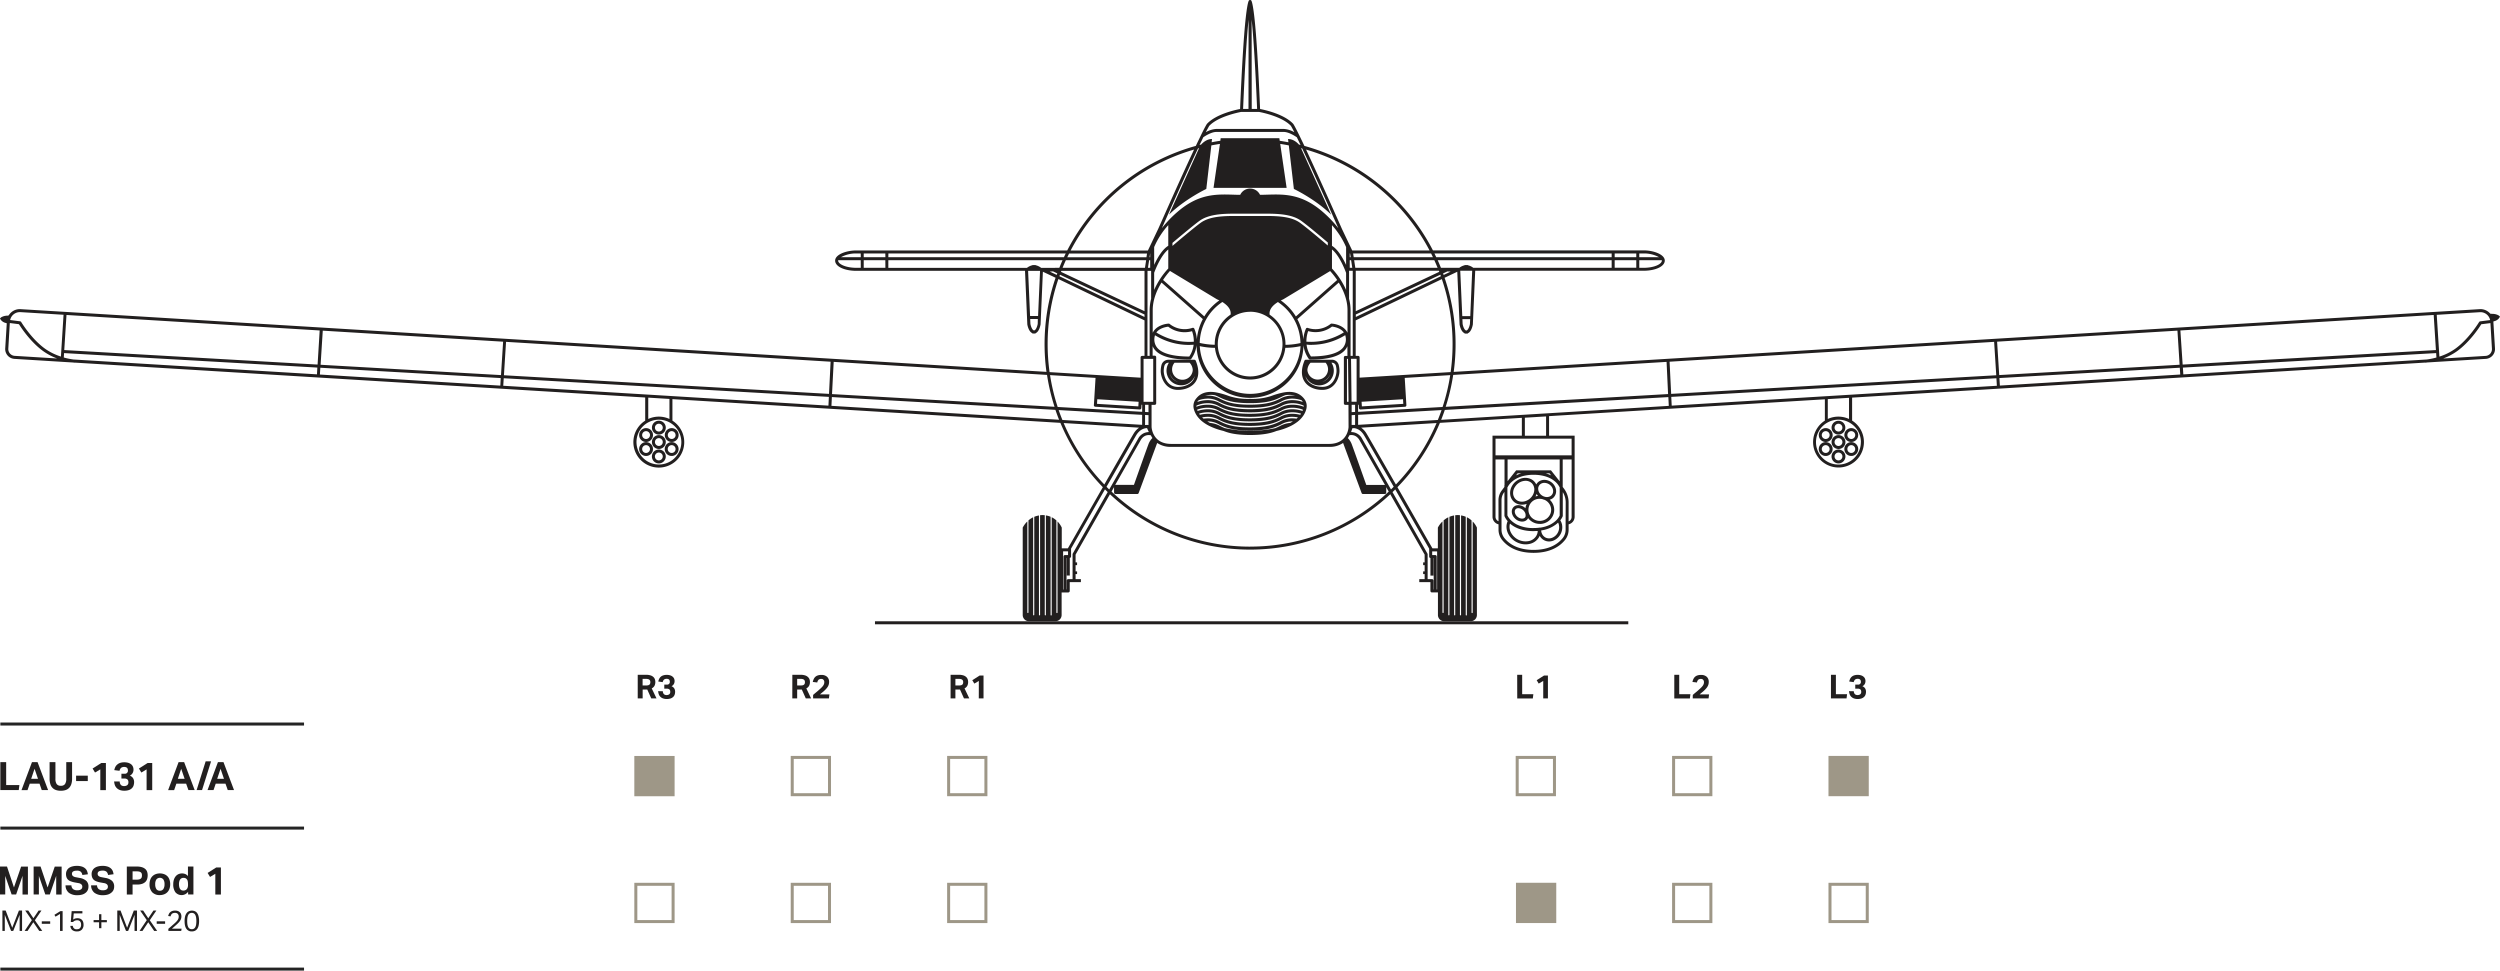<svg id="Layer_1" data-name="Layer 1" xmlns="http://www.w3.org/2000/svg" viewBox="0 0 1662.05 645.29"><defs><style>.cls-1{fill:#221f1f;}.cls-2{fill:#9e9787;}.cls-2,.cls-3{stroke:#9e9787;}.cls-2,.cls-3,.cls-4{stroke-width:2px;}.cls-3,.cls-4{fill:none;}.cls-4{stroke:#242424;}</style></defs><path class="cls-1" d="M632,448.62h5.57a9,9,0,0,1,3,.43,4.82,4.82,0,0,1,1.88,1.12,3.81,3.81,0,0,1,.95,1.54,5.42,5.42,0,0,1,.26,1.66,5.34,5.34,0,0,1-.55,2.55,4.33,4.33,0,0,1-1.84,1.74l3.19,6.67h-3.55l-2.64-5.9H635.2v5.9H632Zm5.79,7.08a4.18,4.18,0,0,0,1.27-.16,2.1,2.1,0,0,0,.81-.46,1.6,1.6,0,0,0,.4-.72,3.36,3.36,0,0,0,.11-.92,2.45,2.45,0,0,0-.13-.81,1.76,1.76,0,0,0-.45-.68,2.15,2.15,0,0,0-.88-.46,5.14,5.14,0,0,0-1.42-.16H635.2v4.37Z" transform="translate(-0.03 0)"/><path class="cls-1" d="M650.78,452.69l-3,1.78-1.36-2.26,4.86-3.08h2.62v15.2h-3.15Z" transform="translate(-0.03 0)"/><path class="cls-1" d="M526.79,448.62h5.56a9.05,9.05,0,0,1,3,.43,4.82,4.82,0,0,1,1.88,1.12,3.81,3.81,0,0,1,1,1.54,5.74,5.74,0,0,1,.26,1.66,5.34,5.34,0,0,1-.55,2.55,4.3,4.3,0,0,1-1.85,1.74l3.19,6.67h-3.54l-2.64-5.9H530v5.9h-3.23Zm5.78,7.08a4.21,4.21,0,0,0,1.28-.16,2,2,0,0,0,.8-.46,1.53,1.53,0,0,0,.41-.72,3.8,3.8,0,0,0,.11-.92,2.45,2.45,0,0,0-.13-.81,1.76,1.76,0,0,0-.45-.68,2.22,2.22,0,0,0-.88-.46,5.19,5.19,0,0,0-1.42-.16H530v4.37Z" transform="translate(-0.03 0)"/><path class="cls-1" d="M540.6,462c.63-.56,1.26-1.09,1.87-1.6s1.24-1,1.87-1.59,1.16-1,1.62-1.48a10.88,10.88,0,0,0,1.16-1.27,5.23,5.23,0,0,0,.69-1.22,3.83,3.83,0,0,0,.23-1.33,2.26,2.26,0,0,0-.54-1.56,1.87,1.87,0,0,0-1.46-.6,2.72,2.72,0,0,0-1.73.49,3.21,3.21,0,0,0-.93,1.89l-3-.36a9.61,9.61,0,0,1,.58-1.79,5.11,5.11,0,0,1,1-1.5,4.58,4.58,0,0,1,1.64-1,6.92,6.92,0,0,1,2.44-.37,5.44,5.44,0,0,1,3.87,1.25,4.48,4.48,0,0,1,1.32,3.41,5.8,5.8,0,0,1-.23,1.71,6.12,6.12,0,0,1-.69,1.53,9.53,9.53,0,0,1-1.18,1.5c-.48.51-1,1.05-1.7,1.64l-1.07.88c-.36.29-.75.63-1.16,1h6.25l-.33,2.69H540.6Z" transform="translate(-0.03 0)"/><path class="cls-1" d="M424,448.62h5.57a9.09,9.09,0,0,1,3.05.43,4.9,4.9,0,0,1,1.88,1.12,3.78,3.78,0,0,1,.94,1.54,5.78,5.78,0,0,1-.28,4.21,4.35,4.35,0,0,1-1.85,1.74l3.19,6.67H433l-2.64-5.9h-3.08v5.9H424Zm5.79,7.08a4.25,4.25,0,0,0,1.28-.16,2.13,2.13,0,0,0,.8-.46,1.62,1.62,0,0,0,.41-.72,3.8,3.8,0,0,0,.11-.92,2.46,2.46,0,0,0-.14-.81,1.56,1.56,0,0,0-.45-.68,2.09,2.09,0,0,0-.88-.46,5.1,5.1,0,0,0-1.42-.16h-2.26v4.37Z" transform="translate(-0.03 0)"/><path class="cls-1" d="M440.69,459.51a3,3,0,0,0,.73,2,2.56,2.56,0,0,0,1.8.57,2.84,2.84,0,0,0,1.73-.49,1.9,1.9,0,0,0,.67-1.64,2.08,2.08,0,0,0-.56-1.62,2.8,2.8,0,0,0-1.86-.49h-1.54v-2.71h1.72a1.73,1.73,0,0,0,1.95-2,2.11,2.11,0,0,0-.11-.71,1.51,1.51,0,0,0-.35-.6,1.62,1.62,0,0,0-.64-.39,2.81,2.81,0,0,0-1-.14,2.75,2.75,0,0,0-1.69.48,2.85,2.85,0,0,0-.92,1.72l-2.95-.4a7.57,7.57,0,0,1,.58-1.76,4.44,4.44,0,0,1,1.06-1.41A4.58,4.58,0,0,1,441,449a7.14,7.14,0,0,1,2.31-.33,7,7,0,0,1,2.26.32,4.64,4.64,0,0,1,1.62.87,3.53,3.53,0,0,1,1,1.3,4.22,4.22,0,0,1,.32,1.62,4,4,0,0,1-.5,2,3.81,3.81,0,0,1-1.55,1.44,3.64,3.64,0,0,1,1.86,1.51,4.16,4.16,0,0,1,.54,2.08,6,6,0,0,1-.31,2,3.84,3.84,0,0,1-1,1.54,4.73,4.73,0,0,1-1.7,1,7.61,7.61,0,0,1-2.49.36,6.84,6.84,0,0,1-2.74-.47,4.77,4.77,0,0,1-1.75-1.22,4.52,4.52,0,0,1-.94-1.68,7.68,7.68,0,0,1-.33-1.84Z" transform="translate(-0.03 0)"/><path class="cls-1" d="M1008.69,448.62H1012v12.89h7.43l-.35,2.82h-10.36Z" transform="translate(-0.03 0)"/><path class="cls-1" d="M1026,452.69l-3,1.78-1.36-2.26,4.86-3.08h2.62v15.2H1026Z" transform="translate(-0.03 0)"/><path class="cls-1" d="M1113.13,448.62h3.28v12.89h7.43l-.35,2.82h-10.36Z" transform="translate(-0.03 0)"/><path class="cls-1" d="M1125.43,462c.63-.56,1.25-1.09,1.87-1.6s1.24-1,1.87-1.59,1.15-1,1.61-1.48a10.06,10.06,0,0,0,1.16-1.27,4.89,4.89,0,0,0,.69-1.22,3.61,3.61,0,0,0,.23-1.33,2.26,2.26,0,0,0-.54-1.56,1.86,1.86,0,0,0-1.46-.6,2.74,2.74,0,0,0-1.73.49,3.21,3.21,0,0,0-.93,1.89l-3-.36a8.9,8.9,0,0,1,.57-1.79,5.11,5.11,0,0,1,1-1.5,4.58,4.58,0,0,1,1.64-1,6.92,6.92,0,0,1,2.44-.37,5.44,5.44,0,0,1,3.87,1.25,4.48,4.48,0,0,1,1.32,3.41,5.8,5.8,0,0,1-.23,1.71,6.12,6.12,0,0,1-.69,1.53,9.53,9.53,0,0,1-1.18,1.5c-.47.51-1,1.05-1.7,1.64l-1.07.88c-.36.29-.74.63-1.15,1h6.24l-.33,2.69h-10.53Z" transform="translate(-0.03 0)"/><path class="cls-1" d="M1217.29,448.62h3.28v12.89H1228l-.35,2.82h-10.37Z" transform="translate(-0.03 0)"/><path class="cls-1" d="M1232.47,459.51a3,3,0,0,0,.73,2,2.56,2.56,0,0,0,1.8.57,2.84,2.84,0,0,0,1.73-.49,1.9,1.9,0,0,0,.67-1.64,2.08,2.08,0,0,0-.56-1.62,2.78,2.78,0,0,0-1.86-.49h-1.54v-2.71h1.72a1.73,1.73,0,0,0,2-2,2.4,2.4,0,0,0-.11-.71,1.53,1.53,0,0,0-.36-.6,1.65,1.65,0,0,0-.63-.39,2.88,2.88,0,0,0-1-.14,2.76,2.76,0,0,0-1.7.48,2.9,2.9,0,0,0-.92,1.72l-3-.4a8.08,8.08,0,0,1,.58-1.76,4.44,4.44,0,0,1,1.06-1.41,4.67,4.67,0,0,1,1.64-.92,7.14,7.14,0,0,1,2.31-.33,7,7,0,0,1,2.26.32,4.64,4.64,0,0,1,1.62.87,3.42,3.42,0,0,1,1,1.3,4.22,4.22,0,0,1,.32,1.62,4,4,0,0,1-.5,2,3.75,3.75,0,0,1-1.55,1.44,3.64,3.64,0,0,1,1.86,1.51,4.16,4.16,0,0,1,.54,2.08,6,6,0,0,1-.31,2,3.73,3.73,0,0,1-1,1.54,4.73,4.73,0,0,1-1.7,1,7.61,7.61,0,0,1-2.49.36,6.84,6.84,0,0,1-2.74-.47,4.85,4.85,0,0,1-1.75-1.22,4.52,4.52,0,0,1-.94-1.68,7.68,7.68,0,0,1-.33-1.84Z" transform="translate(-0.03 0)"/><rect class="cls-2" x="1216.61" y="503.55" width="24.78" height="24.78"/><rect class="cls-3" x="1112.64" y="503.55" width="24.78" height="24.78"/><rect class="cls-3" x="1008.66" y="503.55" width="24.78" height="24.78"/><rect class="cls-3" x="630.67" y="503.55" width="24.78" height="24.78"/><rect class="cls-3" x="526.69" y="503.55" width="24.78" height="24.78"/><path class="cls-1" d="M1.63,605.33H3.79L8.16,616.8l4.45-11.47H14.7v13.56H13.09V608.2L8.83,618.89H7.4L3.22,608.23v10.66H1.63Z" transform="translate(-0.03 0)"/><path class="cls-1" d="M21.2,611.73l-4.43-6.4h2.05l3.42,5.15,3.48-5.15H27.6l-4.39,6.48,4.9,7.08h-2l-3.93-5.77-3.82,5.77H16.41Z" transform="translate(-0.03 0)"/><path class="cls-1" d="M27.81,612.51H33.4v1.65H27.81Z" transform="translate(-0.03 0)"/><path class="cls-1" d="M39.93,607.61l-3,1.82-.72-1.23,3.91-2.44h1.54v13.13H39.93Z" transform="translate(-0.03 0)"/><path class="cls-1" d="M48.44,615.53a2.37,2.37,0,0,0,2.78,2.24,2.6,2.6,0,0,0,2-.74,3.25,3.25,0,0,0,.72-2.34,3.3,3.3,0,0,0-.62-2.08,2.45,2.45,0,0,0-2-.79,4,4,0,0,0-1.54.28,3.41,3.41,0,0,0-1.18.85H47.08l.59-7.19h7.14v1.5H49.05l-.36,4.09a4.75,4.75,0,0,1,1.27-.68,5.3,5.3,0,0,1,1.58-.21,4.6,4.6,0,0,1,1.83.33,3.2,3.2,0,0,1,1.26.91,3.8,3.8,0,0,1,.71,1.35,5.71,5.71,0,0,1,.23,1.62,4.57,4.57,0,0,1-1.17,3.4,4.24,4.24,0,0,1-3.14,1.16,4.85,4.85,0,0,1-3.19-.93,3.84,3.84,0,0,1-1.26-2.77Z" transform="translate(-0.03 0)"/><path class="cls-1" d="M65.9,613.15H62.26v-1.46H65.9v-3.91h1.52v3.91h3.65v1.46H67.42v3.92H65.9Z" transform="translate(-0.03 0)"/><path class="cls-1" d="M78,605.33h2.16l4.37,11.47L89,605.33H91.1v13.56H89.48V608.2l-4.25,10.69H83.8l-4.18-10.66v10.66H78Z" transform="translate(-0.03 0)"/><path class="cls-1" d="M97.6,611.73l-4.43-6.4h2l3.42,5.15,3.48-5.15H104l-4.39,6.48,4.9,7.08h-2l-3.93-5.77-3.82,5.77H92.81Z" transform="translate(-0.03 0)"/><path class="cls-1" d="M104.21,612.51h5.58v1.65h-5.58Z" transform="translate(-0.03 0)"/><path class="cls-1" d="M111.94,617.52c.48-.43,1-.88,1.56-1.36s1.12-1,1.69-1.49,1.14-1,1.6-1.45a12.48,12.48,0,0,0,1.14-1.26,4.91,4.91,0,0,0,.68-1.24,3.94,3.94,0,0,0,.23-1.35,2.45,2.45,0,0,0-.65-1.83,2.47,2.47,0,0,0-1.8-.64,3.83,3.83,0,0,0-1.2.16,2.4,2.4,0,0,0-.84.44,2.58,2.58,0,0,0-.56.73,8,8,0,0,0-.39,1l-1.57-.25a7.26,7.26,0,0,1,.47-1.33,3.74,3.74,0,0,1,.84-1.15,4,4,0,0,1,1.33-.81,5.32,5.32,0,0,1,2-.32,5.15,5.15,0,0,1,1.78.29,3.6,3.6,0,0,1,1.3.79,3.21,3.21,0,0,1,.8,1.2,4.33,4.33,0,0,1,.28,1.56,5.2,5.2,0,0,1-.24,1.6,5.7,5.7,0,0,1-.73,1.46,10.15,10.15,0,0,1-1.26,1.48c-.5.51-1.11,1.06-1.8,1.65l-1.13,1c-.39.33-.77.65-1.13,1h6.42l-.25,1.52h-8.53Z" transform="translate(-0.03 0)"/><path class="cls-1" d="M127.54,619.23a4.15,4.15,0,0,1-3.52-1.66q-1.27-1.67-1.27-5.23a12.77,12.77,0,0,1,.34-3.1,6.4,6.4,0,0,1,1-2.17,4,4,0,0,1,1.53-1.26,4.86,4.86,0,0,1,2-.41,4.77,4.77,0,0,1,2,.41,3.77,3.77,0,0,1,1.5,1.26,6.19,6.19,0,0,1,.94,2.17,12.81,12.81,0,0,1,.33,3.1,12.58,12.58,0,0,1-.33,3.08,5.84,5.84,0,0,1-.95,2.15,3.93,3.93,0,0,1-1.53,1.26A4.92,4.92,0,0,1,127.54,619.23Zm0-1.48a2.56,2.56,0,0,0,1.43-.37,2.61,2.61,0,0,0,.93-1.06,5.68,5.68,0,0,0,.52-1.7,16.33,16.33,0,0,0,0-4.56,5.84,5.84,0,0,0-.52-1.71,2.6,2.6,0,0,0-.93-1.08,2.64,2.64,0,0,0-1.43-.37,2.76,2.76,0,0,0-1.45.37,2.7,2.7,0,0,0-.94,1.08,6.17,6.17,0,0,0-.51,1.71,16.33,16.33,0,0,0,0,4.56,6,6,0,0,0,.51,1.7,2.7,2.7,0,0,0,.94,1.06A2.67,2.67,0,0,0,127.58,617.75Z" transform="translate(-0.03 0)"/><line class="cls-4" x1="0.23" y1="481.35" x2="202.13" y2="481.35"/><line class="cls-4" x1="0.23" y1="550.53" x2="202.13" y2="550.53"/><line class="cls-4" x1="0.23" y1="644.29" x2="202.13" y2="644.29"/><path class="cls-1" d="M.25,506.68H4.13v15.24h8.79l-.42,3.33H.25Z" transform="translate(-0.03 0)"/><path class="cls-1" d="M21.29,506.68H25l7,18.57H27.79L26.31,521h-6.5l-1.49,4.29h-4Zm4,11.08L23,511.1l-2.24,6.66Z" transform="translate(-0.03 0)"/><path class="cls-1" d="M33,506.68h3.88v11.05a5.94,5.94,0,0,0,.83,3.51,3.18,3.18,0,0,0,2.78,1.15,3.16,3.16,0,0,0,2.77-1.15,6.1,6.1,0,0,0,.82-3.51V506.68h3.87v11.05a11.07,11.07,0,0,1-.52,3.62,6.56,6.56,0,0,1-1.48,2.48,5.76,5.76,0,0,1-2.35,1.43,10.22,10.22,0,0,1-3.14.45,10,10,0,0,1-3.16-.46,5.9,5.9,0,0,1-2.35-1.45,6.07,6.07,0,0,1-1.45-2.51,11.83,11.83,0,0,1-.5-3.63Z" transform="translate(-0.03 0)"/><path class="cls-1" d="M50.62,515.68h7.77v3.59H50.62Z" transform="translate(-0.03 0)"/><path class="cls-1" d="M66.71,511.49,63.2,513.6l-1.61-2.68,5.74-3.64h3.1v18H66.71Z" transform="translate(-0.03 0)"/><path class="cls-1" d="M79.61,519.55a3.53,3.53,0,0,0,.85,2.37,3.05,3.05,0,0,0,2.14.68,3.36,3.36,0,0,0,2-.59,2.28,2.28,0,0,0,.79-1.94,2.44,2.44,0,0,0-.66-1.91,3.33,3.33,0,0,0-2.2-.58H80.75v-3.2h2a2,2,0,0,0,2.31-2.32,2.63,2.63,0,0,0-.13-.84,1.83,1.83,0,0,0-.41-.7,2,2,0,0,0-.76-.47,3.53,3.53,0,0,0-1.17-.17,3.23,3.23,0,0,0-2,.57,3.41,3.41,0,0,0-1.09,2L76,512a9.77,9.77,0,0,1,.69-2.08A5.23,5.23,0,0,1,78,508.27a5.54,5.54,0,0,1,1.94-1.09,8.47,8.47,0,0,1,2.73-.39,8.68,8.68,0,0,1,2.68.37,6,6,0,0,1,1.91,1,4,4,0,0,1,1.14,1.55,4.9,4.9,0,0,1,.38,1.91,4.66,4.66,0,0,1-.59,2.35,4.54,4.54,0,0,1-1.83,1.71,4.27,4.27,0,0,1,2.2,1.78,4.94,4.94,0,0,1,.63,2.45,7.27,7.27,0,0,1-.36,2.34,4.41,4.41,0,0,1-1.16,1.82,5.53,5.53,0,0,1-2,1.19,9.13,9.13,0,0,1-2.94.42,8.24,8.24,0,0,1-3.24-.55,5.81,5.81,0,0,1-2.06-1.45,5.25,5.25,0,0,1-1.12-2,8.42,8.42,0,0,1-.39-2.17Z" transform="translate(-0.03 0)"/><path class="cls-1" d="M97.49,511.49,94,513.6l-1.61-2.68,5.75-3.64h3.09v18H97.49Z" transform="translate(-0.03 0)"/><path class="cls-1" d="M118.76,506.68h3.69l7,18.57h-4.16L123.78,521h-6.5l-1.48,4.29h-4Zm4,11.08-2.27-6.66-2.23,6.66Z" transform="translate(-0.03 0)"/><path class="cls-1" d="M134.36,525.25h-3.61l6-19.09h3.61Z" transform="translate(-0.03 0)"/><path class="cls-1" d="M144.92,506.68h3.69l7,18.57h-4.16L149.94,521h-6.5L142,525.25h-4Zm4,11.08-2.26-6.66-2.24,6.66Z" transform="translate(-0.03 0)"/><path class="cls-1" d="M0,576.1H4.68L9.31,590l4.76-13.86h4.52v18.56H15V582.29l-4.24,12.37h-3L3.51,582.31v12.35H0Z" transform="translate(-0.03 0)"/><path class="cls-1" d="M22.39,576.1H27L31.67,590l4.76-13.86H41v18.56H37.39V582.29l-4.24,12.37h-3l-4.27-12.35v12.35H22.39Z" transform="translate(-0.03 0)"/><path class="cls-1" d="M47.5,588.6a3.37,3.37,0,0,0,1.11,2.5,4.52,4.52,0,0,0,2.87.78,5.23,5.23,0,0,0,1.54-.2,2.91,2.91,0,0,0,1-.52,1.8,1.8,0,0,0,.56-.76,2.77,2.77,0,0,0,.17-1,2.05,2.05,0,0,0-.55-1.37,3.49,3.49,0,0,0-2-.92l-2.42-.44a14.75,14.75,0,0,1-2.52-.68A5.83,5.83,0,0,1,45.44,585a4.24,4.24,0,0,1-1.13-1.62,6.13,6.13,0,0,1-.39-2.29,4.87,4.87,0,0,1,.53-2.34A4.71,4.71,0,0,1,45.93,577a6.83,6.83,0,0,1,2.28-1,11.49,11.49,0,0,1,2.91-.35,10.51,10.51,0,0,1,3.38.47,6.08,6.08,0,0,1,2.18,1.23,4.82,4.82,0,0,1,1.24,1.78,8.94,8.94,0,0,1,.53,2.11l-3.67.47a3.62,3.62,0,0,0-1.1-2.21,3.86,3.86,0,0,0-2.48-.68,6.62,6.62,0,0,0-1.63.17,3.29,3.29,0,0,0-1,.44,1.48,1.48,0,0,0-.54.64,1.78,1.78,0,0,0-.16.75,2,2,0,0,0,.59,1.56,4.29,4.29,0,0,0,2,.81l2.54.49a8.84,8.84,0,0,1,4.42,1.94,5.07,5.07,0,0,1,1.41,3.86,5.36,5.36,0,0,1-.46,2.25A4.88,4.88,0,0,1,57,593.5a6.35,6.35,0,0,1-2.25,1.2,10.39,10.39,0,0,1-3.17.43,9,9,0,0,1-5.81-1.63,6.28,6.28,0,0,1-2.17-4.9Z" transform="translate(-0.03 0)"/><path class="cls-1" d="M64.53,588.6a3.37,3.37,0,0,0,1.11,2.5,4.52,4.52,0,0,0,2.87.78,5.12,5.12,0,0,0,1.53-.2,2.87,2.87,0,0,0,1-.52,1.88,1.88,0,0,0,.56-.76,2.77,2.77,0,0,0,.17-1,2.1,2.1,0,0,0-.55-1.37,3.49,3.49,0,0,0-2-.92l-2.42-.44A14.75,14.75,0,0,1,64.3,586,5.83,5.83,0,0,1,62.47,585a4.26,4.26,0,0,1-1.14-1.62,6.13,6.13,0,0,1-.39-2.29,4.87,4.87,0,0,1,.54-2.34A4.71,4.71,0,0,1,63,577a6.87,6.87,0,0,1,2.27-1,11.63,11.63,0,0,1,2.92-.35,10.51,10.51,0,0,1,3.38.47,6.08,6.08,0,0,1,2.18,1.23A4.82,4.82,0,0,1,75,579.11a8.94,8.94,0,0,1,.53,2.11l-3.67.47a3.62,3.62,0,0,0-1.1-2.21,3.87,3.87,0,0,0-2.49-.68,6.59,6.59,0,0,0-1.62.17,3.19,3.19,0,0,0-1,.44,1.48,1.48,0,0,0-.54.64,1.78,1.78,0,0,0-.16.75,2,2,0,0,0,.59,1.56,4.29,4.29,0,0,0,2,.81l2.55.49a8.84,8.84,0,0,1,4.42,1.94,5.07,5.07,0,0,1,1.41,3.86,5.52,5.52,0,0,1-.46,2.25A4.88,4.88,0,0,1,74,593.5a6.35,6.35,0,0,1-2.25,1.2,10.39,10.39,0,0,1-3.17.43,9,9,0,0,1-5.81-1.63,6.28,6.28,0,0,1-2.17-4.9Z" transform="translate(-0.03 0)"/><path class="cls-1" d="M84.34,576.1H91a11,11,0,0,1,3.53.48,6,6,0,0,1,2.21,1.27,4.42,4.42,0,0,1,1.14,1.85,7.28,7.28,0,0,1,.33,2.2,8.27,8.27,0,0,1-.33,2.34,4.74,4.74,0,0,1-1.14,2,5.78,5.78,0,0,1-2.19,1.34,10.23,10.23,0,0,1-3.44.49H88.17v6.63H84.34ZM91,584.81a5.73,5.73,0,0,0,1.68-.21,2.76,2.76,0,0,0,1.05-.57,1.79,1.79,0,0,0,.53-.9,4.24,4.24,0,0,0,.14-1.16,3.94,3.94,0,0,0-.15-1.14,1.81,1.81,0,0,0-.55-.83,2.58,2.58,0,0,0-1.05-.52,6.53,6.53,0,0,0-1.68-.18H88.17v5.51Z" transform="translate(-0.03 0)"/><path class="cls-1" d="M106.31,595.08a6.73,6.73,0,0,1-5.07-1.87,7.48,7.48,0,0,1-1.79-5.36,8.82,8.82,0,0,1,.48-3,6.18,6.18,0,0,1,1.38-2.27,6.08,6.08,0,0,1,2.17-1.41,7.75,7.75,0,0,1,2.83-.5,7.83,7.83,0,0,1,2.86.5,5.79,5.79,0,0,1,3.54,3.68,9.08,9.08,0,0,1,.47,3,8.92,8.92,0,0,1-.48,3,6.27,6.27,0,0,1-1.38,2.27,5.87,5.87,0,0,1-2.17,1.43A7.8,7.8,0,0,1,106.31,595.08Zm0-2.91a2.65,2.65,0,0,0,2.33-1.12,5.64,5.64,0,0,0,.77-3.2,5.49,5.49,0,0,0-.77-3.17,3,3,0,0,0-4.65,0,5.49,5.49,0,0,0-.77,3.17,5.73,5.73,0,0,0,.75,3.21A2.65,2.65,0,0,0,106.31,592.17Z" transform="translate(-0.03 0)"/><path class="cls-1" d="M125.09,592.87a5.38,5.38,0,0,1-8.48.28,8.86,8.86,0,0,1-1.4-5.33,9.87,9.87,0,0,1,.4-2.9,6.81,6.81,0,0,1,1.16-2.26,5.17,5.17,0,0,1,1.84-1.47,5.93,5.93,0,0,1,4.49-.15,4.6,4.6,0,0,1,1.88,1.4V576.1h3.64v18.56h-3.53Zm-.08-5.15a8.2,8.2,0,0,0-.22-2.08,2.88,2.88,0,0,0-.72-1.27,2.2,2.2,0,0,0-1-.62,4.82,4.82,0,0,0-1.11-.14,2.7,2.7,0,0,0-1.13.24,2.5,2.5,0,0,0-.94.72,3.58,3.58,0,0,0-.63,1.3,6.83,6.83,0,0,0-.24,1.93,8.36,8.36,0,0,0,.22,2,3.76,3.76,0,0,0,.61,1.32,2.24,2.24,0,0,0,.91.73,2.8,2.8,0,0,0,1.12.22,3,3,0,0,0,2.13-.75,3.14,3.14,0,0,0,.77-1.26,6,6,0,0,0,.25-1.91Z" transform="translate(-0.03 0)"/><path class="cls-1" d="M143.18,580.91l-3.51,2.1-1.61-2.67,5.75-3.64h3.09v18h-3.72Z" transform="translate(-0.03 0)"/><rect class="cls-3" x="1216.61" y="587.9" width="24.78" height="24.78"/><rect class="cls-3" x="1112.64" y="587.9" width="24.78" height="24.78"/><rect class="cls-3" x="630.67" y="587.9" width="24.78" height="24.78"/><rect class="cls-3" x="526.69" y="587.9" width="24.78" height="24.78"/><rect class="cls-3" x="422.71" y="587.9" width="24.78" height="24.78"/><rect class="cls-2" x="1008.85" y="587.88" width="24.78" height="24.78"/><rect class="cls-2" x="422.71" y="503.58" width="24.78" height="24.78"/><path class="cls-1" d="M6.76,209.85S2.1,209.33,0,211.66C1.32,214.77,5.21,215,5.21,215" transform="translate(-0.03 0)"/><rect class="cls-1" x="581.7" y="413.04" width="500.82" height="2"/><path class="cls-1" d="M783.13,259.21c5.09,0,9.48-2,11.75-5.41,1.66-2.48,3-6.93.1-14a1,1,0,0,0-.93-.62H776.79a4.67,4.67,0,0,0-4.59,3.54,16.77,16.77,0,0,0-.5,3.95C771.7,250.73,774.5,259.21,783.13,259.21Zm-2.22-18.07h10A7.69,7.69,0,0,1,793,246a6.88,6.88,0,1,1-12.12-4.85Zm2.26,12.77a7.78,7.78,0,0,1-5.35-5.36A8.87,8.87,0,0,0,783.17,253.91Zm-9-10.75a2.69,2.69,0,0,1,2.65-2h.31a9.62,9.62,0,0,0-1.58,5.31A9.76,9.76,0,0,0,794.38,250a8.42,8.42,0,0,1-1.16,2.71c-1.9,2.83-5.67,4.52-10.09,4.52-7.7,0-9.43-7.84-9.43-10.58A14.73,14.73,0,0,1,774.14,243.16Z" transform="translate(-0.03 0)"/><path class="cls-1" d="M795.75,264.39a11.07,11.07,0,0,0-.81,1,7.4,7.4,0,0,0-1.16,2.27,7.72,7.72,0,0,0-.2.83,7.14,7.14,0,0,0-.06,2.44c0,.15.05.3.08.45s0,.08,0,.12a14.64,14.64,0,0,0,.58,1.88c.09.22.17.44.27.65a14.12,14.12,0,0,0,.92,1.77c.13.22.28.43.43.65a15.59,15.59,0,0,0,1.3,1.64c.22.25.45.49.69.73a20,20,0,0,0,1.88,1.65c.37.29.76.57,1.16.84a28.21,28.21,0,0,0,3.23,1.89,43.91,43.91,0,0,0,9.38,3.3c3.42,1.39,8.27,2.67,17.38,2.7h.28c9.06,0,14.07-1.29,17.57-2.68a44.19,44.19,0,0,0,9.49-3.32,28.06,28.06,0,0,0,3.22-1.89q.6-.4,1.17-.84a20,20,0,0,0,1.88-1.65c.24-.24.46-.48.69-.73a16,16,0,0,0,1.3-1.65c.14-.21.29-.42.43-.64a15.59,15.59,0,0,0,.92-1.77c.09-.21.18-.43.26-.65a14.64,14.64,0,0,0,.58-1.88l0-.12c0-.14.05-.29.07-.43a7.52,7.52,0,0,0-.05-2.46,7.75,7.75,0,0,0-.21-.83,7.37,7.37,0,0,0-1.15-2.27,11.07,11.07,0,0,0-.81-1,12,12,0,0,0-1.59-1.47c-3.21-2.44-7.08-2.7-10.83-2.12a50.26,50.26,0,0,0-8.33,2.27l-1.15.39a40.24,40.24,0,0,1-13.4,1.72h-.16a40.29,40.29,0,0,1-13.41-1.72l-1.14-.39a50.26,50.26,0,0,0-8.33-2.27c-3.75-.58-7.62-.32-10.83,2.12A12,12,0,0,0,795.75,264.39Zm62,16.78a16.88,16.88,0,0,0-6.88,2.13c-.89.44-1.87.9-3,1.35a77,77,0,0,1-16.55,1.73h-.4a76.76,76.76,0,0,1-16.67-1.76c-1.09-.44-2-.89-2.9-1.32a16.83,16.83,0,0,0-6.87-2.13c-.62-.33-1.23-.67-1.8-1l.7,0a14.41,14.41,0,0,1,7.1,2c3.68,1.8,8.28,4,20.35,4.06h.28c12.07,0,17-2.26,20.65-4.06a14.35,14.35,0,0,1,7.1-2l.7,0C859,280.5,858.39,280.84,857.77,281.17Zm4.27-2.84a24.94,24.94,0,0,0-3.17-.21,16.26,16.26,0,0,0-8,2.16c-3.52,1.72-8.19,3.85-19.91,3.86s-16.1-2.14-19.62-3.86a16.22,16.22,0,0,0-8-2.16,24.94,24.94,0,0,0-3.17.21c-.32-.27-.63-.55-.92-.84a21.11,21.11,0,0,1,4.09-.39,14.41,14.41,0,0,1,7.1,2c3.68,1.79,8.28,4,20.35,4.06h.28c12.07,0,17-2.27,20.65-4.06a14.35,14.35,0,0,1,7.1-2,21.11,21.11,0,0,1,4.09.39C862.66,277.78,862.36,278.06,862,278.33Zm2.42-2.56a22.42,22.42,0,0,0-5.59-.67,16.26,16.26,0,0,0-8,2.17c-3.52,1.71-8.19,3.84-19.91,3.86s-16.1-2.15-19.62-3.86a16.22,16.22,0,0,0-8-2.17,22.36,22.36,0,0,0-5.59.67c-.19-.25-.37-.51-.54-.77a19.16,19.16,0,0,1,6.13-.91,14.41,14.41,0,0,1,7.1,2c3.68,1.8,8.28,4,20.35,4.06h.28c12.07,0,17-2.26,20.65-4.06a14.35,14.35,0,0,1,7.1-2A19.14,19.14,0,0,1,865,275C864.82,275.26,864.65,275.52,864.46,275.77Zm1.49-2.56a21.09,21.09,0,0,0-7.08-1.12,16.26,16.26,0,0,0-8,2.16c-3.52,1.72-8.19,3.85-19.91,3.86s-16.1-2.14-19.62-3.86a16.22,16.22,0,0,0-8-2.16,21,21,0,0,0-7.08,1.12q-.18-.4-.33-.84a18.83,18.83,0,0,1,7.41-1.3,14.41,14.41,0,0,1,7.1,2c3.68,1.79,8.28,4,20.35,4.06h.28c12.07,0,17-2.27,20.65-4.06a14.35,14.35,0,0,1,7.1-2,18.83,18.83,0,0,1,7.41,1.3Q866.13,272.81,866,273.21Zm.86-3.49a5.46,5.46,0,0,1,0,.7,21,21,0,0,0-7.92-1.35,16.26,16.26,0,0,0-8,2.17c-3.52,1.71-8.19,3.84-19.91,3.86s-16.1-2.15-19.62-3.86a16.22,16.22,0,0,0-8-2.17,21,21,0,0,0-7.92,1.35,5.78,5.78,0,0,1,0-.72,17.69,17.69,0,0,1,7.95-1.64,14.41,14.41,0,0,1,7.1,2c3.68,1.8,8.28,4,20.35,4.06h.28c12.07,0,17-2.26,20.65-4.06a14.35,14.35,0,0,1,7.1-2A17.57,17.57,0,0,1,866.81,269.72Zm-59.13-7a30.6,30.6,0,0,1,2.81,1.24c3.71,1.81,8.36,4.07,20.65,4.07s16.91-2.26,20.63-4.07a29.45,29.45,0,0,1,2.81-1.24,14,14,0,0,1,6.52.4c-.71-.06-1.45-.11-2.23-.11a16.26,16.26,0,0,0-8,2.17c-3.52,1.71-8.19,3.84-19.91,3.86s-16.1-2.15-19.62-3.86a16.22,16.22,0,0,0-8-2.17c-.79,0-1.52,0-2.23.11A14,14,0,0,1,807.68,262.75Zm-10.75,3.35a19.16,19.16,0,0,1,6.46-1.06,14.41,14.41,0,0,1,7.1,2c3.68,1.79,8.28,4,20.35,4.06h.28c12.07,0,17-2.27,20.65-4.06a14.35,14.35,0,0,1,7.1-2,19.21,19.21,0,0,1,6.46,1.06,5.9,5.9,0,0,1,.39.46,4.58,4.58,0,0,1,.44.7,20.84,20.84,0,0,0-7.29-1.2,16.26,16.26,0,0,0-8,2.16c-3.52,1.72-8.19,3.85-19.91,3.86s-16.1-2.14-19.62-3.86a16.22,16.22,0,0,0-8-2.16,21,21,0,0,0-7.3,1.2,5.52,5.52,0,0,1,.44-.7C796.66,266.39,796.8,266.25,796.93,266.1Z" transform="translate(-0.03 0)"/><path class="cls-1" d="M879.13,259.21c8.63,0,11.42-8.48,11.42-12.58a16.68,16.68,0,0,0-.49-3.95,4.69,4.69,0,0,0-4.6-3.54H868.21a1,1,0,0,0-.93.62c-2.93,7.11-1.56,11.56.1,14C869.64,257.19,874,259.21,879.13,259.21Zm5.31-10.65a7.78,7.78,0,0,1-5.36,5.35A8.92,8.92,0,0,0,884.44,248.56Zm-13.12-7.42h10a6.8,6.8,0,0,1,1.63,4.42,6.88,6.88,0,0,1-13.74.43A7.64,7.64,0,0,1,871.32,241.14ZM877,256.21a9.78,9.78,0,0,0,9.77-9.76,9.62,9.62,0,0,0-1.59-5.31h.31a2.69,2.69,0,0,1,2.66,2,14.7,14.7,0,0,1,.43,3.47c0,2.74-1.73,10.58-9.42,10.58-4.43,0-8.2-1.69-10.09-4.52a8.42,8.42,0,0,1-1.16-2.71A9.77,9.77,0,0,0,877,256.21Z" transform="translate(-0.03 0)"/><path class="cls-1" d="M1213.24,265.46v14.18a16.9,16.9,0,1,0,18.31.11l-.2-.12V264.35l380.94-23.29v.05c.09,0,.59,0,1.39-.14l38.94-2.38a6.55,6.55,0,0,0,6.13-6.94l-1.1-18.06a8.59,8.59,0,0,0-9.11-8.06L966.48,247.24a136.8,136.8,0,0,0-6.06-62.57l8.43-4,1.53,34.87v.12c.08.54.86,4.84,3.35,5.88v.25h1.12l1,0v-.22c2.5-1,3.27-5.34,3.36-5.88L980.78,180h111.88c8.06,0,14.15-2.91,14.15-6.77,0-4-7.32-6.78-14.15-6.78h-140A137.2,137.2,0,0,0,867.21,97c-1.24-2.62-2.39-5-3.42-7.12h0c-1.73-3.52-3.1-6.15-3.91-7.43a.81.81,0,0,0-.12-.14c-6.08-6.53-19.27-9.33-22-9.84-.21-5.07-1.32-31.5-2.74-49.6-1.48-18.85-2.75-22-3.11-22.5h0a.76.76,0,0,0-.09-.09.74.74,0,0,0-.13-.12l-.13-.07a.61.61,0,0,0-.14-.07h0a.25.25,0,0,0-.12,0,1.13,1.13,0,0,0-.18,0H831l-.2,0h0a.67.67,0,0,0-.12.06l-.15.08-.12.12a.76.76,0,0,0-.09.09h0c-.37.52-1.63,3.65-3.11,22.5-1.42,18.1-2.53,44.53-2.74,49.6-2.71.51-15.9,3.31-22,9.84a.76.76,0,0,0-.11.14c-.82,1.28-2.19,3.91-3.91,7.43h0c-1,2.09-2.18,4.5-3.42,7.12a137.23,137.23,0,0,0-85.49,69.5H569.4c-6.84,0-14.15,2.73-14.15,6.78,0,3.86,6.08,6.77,14.15,6.77H681.48L683,215.5v.12c.09.54.86,4.84,3.35,5.88v.25h1.12l1,0v-.22c2.5-1,3.27-5.34,3.36-5.88l1.53-35,8.44,4a136.67,136.67,0,0,0-6.07,62.57L13.71,205.53a8.58,8.58,0,0,0-9.1,8.06L3.5,231.65a6.55,6.55,0,0,0,6.14,6.94L48.57,241c.81.1,1.3.14,1.4.14v-.05l379,23.18v15.39a16.91,16.91,0,1,0,18.1,0h0V265.35L705,281.12a137.17,137.17,0,0,0,28.22,42.78c-10.47,18.28-21.35,37.32-23.25,40.64h-4.06V350.77a14.7,14.7,0,0,0-2.82-4.1v60.54a.36.36,0,0,1-.37.37.37.37,0,0,1-.38-.37V346a13.5,13.5,0,0,0-3.11-2.13v64.87a.38.38,0,1,1-.75,0v-65.2a13.55,13.55,0,0,0-3.12-.87v66.07a.37.37,0,0,1-.37.38.38.38,0,0,1-.38-.38V342.52a13.3,13.3,0,0,0-1.44-.08,15,15,0,0,0-1.67.09v66.16a.38.38,0,1,1-.75,0v-66a14,14,0,0,0-3.12.9v65.13a.37.37,0,0,1-.37.38.38.38,0,0,1-.38-.38V343.9a14.39,14.39,0,0,0-3.11,2.07v61.24a.38.38,0,0,1-.75,0V346.66a15.81,15.81,0,0,0-3.07,4.11v58.07A4.13,4.13,0,0,0,684,413h17.69a4.13,4.13,0,0,0,4.13-4.13v-15h4.39a1,1,0,0,0,1-1V387h7.42v-2H715.1v-3.33h1v-1.8h-1v-4.15h1v-1.81h-1v-5.2c1.31-2.31,12.26-21.55,22.85-40.13a136.34,136.34,0,0,0,186.36,0l22.85,40.13v5.2h-1v1.81h1v4.15h-1v1.8h1V385h-3.57v2H951v5.86a1,1,0,0,0,1,1h4v15A4.13,4.13,0,0,0,960.1,413h17.68a4.13,4.13,0,0,0,4.13-4.13V350.77a14.79,14.79,0,0,0-2.81-4.1v60.54a.37.37,0,0,1-.38.37.36.36,0,0,1-.37-.37V346a13.57,13.57,0,0,0-3.12-2.13v64.87a.38.38,0,1,1-.75,0v-65.2a13.47,13.47,0,0,0-3.11-.87v66.07a.38.38,0,0,1-.38.38.37.37,0,0,1-.37-.38V342.52a13.45,13.45,0,0,0-1.44-.08,15.21,15.21,0,0,0-1.68.09v66.16a.38.38,0,1,1-.75,0v-66a13.76,13.76,0,0,0-3.11.9v65.13a.38.38,0,0,1-.38.38.37.37,0,0,1-.37-.38V343.9a14.46,14.46,0,0,0-3.12,2.07v61.24a.38.38,0,0,1-.75,0V346.66a16.11,16.11,0,0,0-3.07,4.11v13.77h-3.61c-1.9-3.32-12.78-22.36-23.26-40.64a137,137,0,0,0,28.23-42.78l54.48-3.34v11.87H992.28v53.94a5.19,5.19,0,0,0,4,5v3.56a10.9,10.9,0,0,0,2.3,6.71c3.13,4,9.31,8.68,21,8.68s17.88-4.72,21-8.68a10.9,10.9,0,0,0,2.3-6.71v-3.56a5.19,5.19,0,0,0,4-5V289.65h-17v-13ZM1108,240.59l1,21.39-147.85,8.47a135.54,135.54,0,0,0,5-21.19ZM934.09,270.42a1,1,0,0,0,.69-.33,1.06,1.06,0,0,0,.25-.73l-1.11-18.12,30.24-1.85a133.15,133.15,0,0,1-5.07,21.18l-56.17,3.22v-4.65h0a1,1,0,0,0,.43-.1l.13,2.25a1,1,0,0,0,1,.94h.06Zm-28.85-3.32,27.54-1.68.19,3.07-27.54,1.68Zm60.49-38.31a135.57,135.57,0,0,1-1.28,18.58l-60.52,3.7V237.59a1,1,0,0,0-1-1h-1.61V213l57.28-27.44A134.06,134.06,0,0,1,965.73,228.79ZM898.64,274v-4.9h2.28v4.77Zm2.28,1.87v6.65l-.64,0a9,9,0,0,0-1.64,0V276Zm-2.35-8.77-.35-28.55h3.71v28.55Zm-135,8.9v6.61a1,1,0,0,0-.34-.08,9.75,9.75,0,0,0-1.3,0l-.64,0v-6.65Zm-2.28-2.13v-4.77h2.28V274Zm-1-6.77V238.59h6.42v28.55h-6.42ZM705.4,180.73l.24-.64h55.29v26.79Zm55.52,28.36,0,1.65-56.57-27.1c.13-.34.24-.69.37-1Zm2-1.26V180.09h2.41v18.56a31.09,31.09,0,0,0-1,7.54v30.4h-1.45V207.83ZM764.7,173v5.05h-1.5L764,173Zm-.42-2,.37-2.5h.05V171Zm.86,118.38a13.08,13.08,0,0,0,1.05,1.82,11.26,11.26,0,0,0-2.74,4.39c-1.19,3.14-8.18,22.88-9.56,26.77H741.64a1.06,1.06,0,0,0-.19,0l16.94-29.75C760.91,288.25,764.88,289.34,765.14,289.42Zm.48-5.66,0-14.57h2.07a1,1,0,0,0,1-1V237.45a1,1,0,0,0-1-1l-1.37,0v-6.31a9.7,9.7,0,0,0,1.57,2.53c3.66,4.26,11.48,6.42,23.24,6.42a1,1,0,0,0,.82-.42,19.66,19.66,0,0,0,3.58-9.1,35.54,35.54,0,0,0,71.07,0,19.68,19.68,0,0,0,3.59,9.11,1,1,0,0,0,.81.42c11.77,0,19.59-2.16,23.25-6.42a10,10,0,0,0,1.57-2.53v6.47h-1.36a1,1,0,0,0-1,1v30.55a1,1,0,0,0,1,1h2.06l.06,14.63h0v.05c0,.46-.55,11.27-12.95,11.27H778.56C766.17,295.09,765.63,284.2,765.62,283.76Zm130.26-62.48c-2.06-4.43-7.57-5.94-10.57-6.1a1,1,0,0,0-.72.25A16.12,16.12,0,0,1,869.45,218a1,1,0,0,0-1.22.52,21.25,21.25,0,0,0-1.69,7.24,35.11,35.11,0,0,0-4-13.58l27.52-24.31c2.94,4.81,5.82,11.31,5.82,18.33Zm.33,17.31.36,28.55h-1.05V238.59Zm-24.37-9.29a42.9,42.9,0,0,0,22.52-6.44,6.71,6.71,0,0,1,.25,1,8.74,8.74,0,0,1-1.82,7.43c-3.21,3.74-10.35,5.67-21.21,5.73a17.55,17.55,0,0,1-2.91-7.9C869.74,229.25,870.81,229.3,871.84,229.3Zm-3.29-2.14a21,21,0,0,1,1.17-7,18,18,0,0,0,15.85-3c1.31.15,5.69.86,7.87,3.85A41.52,41.52,0,0,1,868.55,227.16Zm-50.4-17.95a23.49,23.49,0,0,0-10.53,19.58c0,.16,0,.31,0,.46a48.75,48.75,0,0,1-10-1.23,33.55,33.55,0,0,1,15.06-27.21C815.4,202.49,818.74,205.37,818.15,209.21Zm13-1.92a21.51,21.51,0,1,1-21.51,21.5A21.52,21.52,0,0,1,831.13,207.29Zm-23.38,24a23.5,23.5,0,0,0,46.75,0,49.53,49.53,0,0,0,10.15-1.12,33.55,33.55,0,0,1-67,0A50.35,50.35,0,0,0,807.75,231.25Zm46.87-2c0-.15,0-.3,0-.46a23.49,23.49,0,0,0-10.53-19.58c-.58-3.83,2.76-6.71,5.51-8.4a33.53,33.53,0,0,1,15,27.26A48.73,48.73,0,0,1,854.62,229.25Zm40.3-53.13c-2-4.27-5.29-10.23-9.39-12.69V149.69a53.51,53.51,0,0,1,9.39,14.58Zm0,5.23v11.43a51.29,51.29,0,0,0-9.39-14.25V165.86C890.61,169.86,894.42,180,894.92,181.35Zm-5.95,4.8-27.44,24.24a35.66,35.66,0,0,0-10-10.65c.82-.4,1.38-.62,1.4-.63l.16-.08,31.23-18.83A52.85,52.85,0,0,1,889,186.15Zm-6.23-22.93c-4.25-3.65-13.69-11.65-18.49-15.12-5.77-4.17-14.62-4.52-23.19-4.52H821.48c-8.57,0-17.42.35-23.18,4.52-4.66,3.36-16.46,13.39-18.8,15.38l0-2c1.17-1,13.5-11.43,17.94-14.64,6.13-4.43,15.25-4.8,24.06-4.8h19.58c8.82,0,17.94.37,24.07,4.8,4.66,3.37,13.82,11.13,17.64,14.39ZM809.12,199l.17.08s.58.22,1.39.62a35.94,35.94,0,0,0-10,10.66l-27.43-24.24a50.54,50.54,0,0,1,4.61-6Zm-32.4-35.6c-4.1,2.46-7.42,8.42-9.38,12.69V164.25a52.91,52.91,0,0,1,9.38-14.57Zm0,2.43v12.67a51.34,51.34,0,0,0-9.38,14.25V181.35C767.83,180,771.65,169.86,776.72,165.86Zm-4.52,22,27.51,24.31a35.41,35.41,0,0,0-4,13.57,21,21,0,0,0-1.69-7.23,1,1,0,0,0-1.21-.52,16,16,0,0,1-15.14-2.56,1,1,0,0,0-.72-.25c-3,.16-8.51,1.67-10.57,6.1V206.19C766.38,199.17,769.25,192.67,772.2,187.86Zm-3.38,33.2c2.17-3,6.56-3.7,7.86-3.85a18,18,0,0,0,15.85,3,20.71,20.71,0,0,1,1.18,7A41.49,41.49,0,0,1,768.82,221.06Zm24.77,8.11a17.58,17.58,0,0,1-2.92,7.9c-10.86-.06-18-2-21.2-5.73a8.7,8.7,0,0,1-1.82-7.43,5.75,5.75,0,0,1,.25-1,42.87,42.87,0,0,0,22.52,6.44C791.45,229.3,792.51,229.25,793.59,229.17Zm103.55,60.24c.45-.12,4.27-1,6.73,3.28l16.94,29.75a1.62,1.62,0,0,0-.19,0H908.37c-1.38-3.89-8.37-23.63-9.56-26.77a11.45,11.45,0,0,0-2.72-4.37A15.18,15.18,0,0,0,897.14,289.41ZM898.28,173l.77,5.05h-1.69V173Zm-.92-2v-2.5h.23L898,171Zm2,9.05v27.8h0v28.73h-1.44V206.19a31.09,31.09,0,0,0-1-7.54V180Zm2,26.85V180h55.27c.09.23.17.47.26.7Zm56.25-24.28.36,1-56.56,27.1,0-1.65Zm2.18.17c-.13-.34-.24-.68-.37-1l2.81-1.33,2.23.11Zm17.48,32.58c-.29,1.74-1.26,4.28-2.43,4.37-1.17-.09-2.13-2.63-2.43-4.37l-.14-3.22h5.15Zm.23-5.22h-5.32L970.83,180h7.94Zm94-32.1h-92a9.17,9.17,0,0,0-3.59-1.7v-.12h-2.12v.12a9.31,9.31,0,0,0-3.59,1.7H958c-.69-1.7-1.4-3.39-2.15-5.05h115.65Zm18.36-9.55h2.85A20.5,20.5,0,0,1,1103,171h-13.15Zm0,4.5h15a1.26,1.26,0,0,1,0,.28c0,2.26-5,4.77-12.15,4.77h-2.85Zm-16.36-4.5h14.36V171h-14.36Zm0,4.5h14.36V178h-14.36Zm-2-4.5V171H954.87c-.39-.84-.79-1.67-1.2-2.5ZM953.6,173c.76,1.66,1.49,3.35,2.18,5.05H901.07L900.3,173Zm-.93-2H900l-.38-2.5h51.83C951.86,169.31,952.27,170.14,952.67,171Zm-2.26-4.5H899l-6.83-14.33c-.79-1.8-14.32-32.43-23.84-52.72A135.22,135.22,0,0,1,950.41,166.48ZM833.05,23.07c1.4,17.85,2.51,43.85,2.73,49.34h-3.57c0-6.26-.05-40.7-.07-59.37C832.43,15.73,832.74,19,833.05,23.07Zm-3.85,0c.32-4.05.63-7.34.91-10,0,18.67-.05,53.11-.06,59.37h-3.58C826.7,66.92,827.8,40.92,829.2,23.07ZM804,83.64c6-6.34,20-9,21.18-9.23h11.85c1.2.21,15.2,2.88,21.19,9.23.54.87,1.33,2.34,2.31,4.27a16,16,0,0,0-7-2.19h-44.9a16,16,0,0,0-7,2.19C802.68,86,803.47,84.51,804,83.64Zm-4,7.62c1.26-.87,5.43-3.54,8.64-3.54h44.9c3.2,0,7.38,2.68,8.64,3.54.76,1.55,1.58,3.26,2.46,5.1l-1.06-.26c-1.18-1.32-3.77-3.69-7.23-3.69l.25,2.18c-1.91-.36-3.84-.69-5.78-1l-.25-1.69h-39l-.24,1.69c-1.94.28-3.87.61-5.78,1l.25-2.18c-3.47,0-6,2.37-7.23,3.69l-1.06.26C798.45,94.52,799.28,92.81,800,91.26Zm-3.58,7.46.78-.21-20,44.18C787.83,132.34,802,125.61,802,125.61l3.35-28.94c1.9-.37,3.8-.7,5.72-1l-4.26,29.21h48.59l-4.26-29.21q2.88.43,5.72,1l3.36,28.94s14.19,6.73,24.77,17.08L865,98.51l.77.21c8.63,18.31,21.19,46.62,24,53A75,75,0,0,0,879.58,141c-14.09-12.26-25.78-11.91-37.09-11.58-1.57.05-3.18.1-4.77.11a7.29,7.29,0,0,0-13.18,0c-1.6,0-3.21-.06-4.77-.11-11.32-.33-23-.67-37.09,11.58a75.13,75.13,0,0,0-10.22,10.72C775.25,145.39,787.83,117.05,796.46,98.72Zm-2.54.7c-9.53,20.3-23,50.92-23.84,52.7l-6.86,14.42H711.81A135.26,135.26,0,0,1,793.92,99.42Zm-83.14,69.12h51.85l-.38,2.5H709.56C710,170.2,710.37,169.37,710.78,168.54ZM762,173l-.77,5.05H706.45c.69-1.7,1.41-3.39,2.18-5.05Zm-171.34-4.5H708.55c-.41.83-.8,1.66-1.2,2.5H590.61Zm-18.36,9.55H569.4c-7.16,0-12.15-2.51-12.15-4.77a1.26,1.26,0,0,1,0-.28h15Zm0-7.05H559.1a20.45,20.45,0,0,1,10.3-2.5h2.85Zm16.36,7.05H574.25V173h14.36Zm0-7.05H574.25v-2.5h14.36Zm101.27,44.31c-.29,1.74-1.25,4.28-2.43,4.37-1.17-.09-2.13-2.63-2.43-4.37l-.14-3.22H690Zm.23-5.22h-5.32l-1.31-30h7.94Zm2.08-32a9.43,9.43,0,0,0-3.68-1.76v-.12h-2.12v.11a9.38,9.38,0,0,0-3.67,1.76H590.61V173H706.43c-.75,1.66-1.46,3.35-2.14,5.05Zm5.65,2.44,2.22-.11,2.81,1.33-.36,1Zm5.81,5L760.93,213v23.61h-1.61a1,1,0,0,0-1,1v13.48l-60.51-3.7a135.56,135.56,0,0,1-1.29-18.58A134.06,134.06,0,0,1,703.65,185.54Zm23.83,84.55a1,1,0,0,0,.69.33l29.53,1.81h.06a1,1,0,0,0,1-.94l.14-2.25a1,1,0,0,0,.42.1h0v4.65l-56.17-3.22a133.15,133.15,0,0,1-5.07-21.18l30.24,1.85-1.11,18.12A1,1,0,0,0,727.48,270.09Zm1.81-1.6.18-3.06L757,267.12l-.18,3.05Zm-175.06-27.9,141.83,8.67a134.42,134.42,0,0,0,5,21.19L553.17,262Zm-544.47-4a4.53,4.53,0,0,1-4.26-4.82l1-17,6.08.77c1.34,2.15,7.61,11.79,16.14,17.92A39.87,39.87,0,0,0,38,238.32Zm30.71.47a38.71,38.71,0,0,1-10.55-5.22c-9.09-6.53-15.77-17.63-15.84-17.74a1,1,0,0,0-.73-.48l-6.62-.84a6.58,6.58,0,0,1,6.45-5.26h.41l28.64,1.75Zm170.24,11.82L48.87,239a45.55,45.55,0,0,1-6.43-1.32l.18-2.94L211,244.37Zm.41-6.5L42.75,232.73l1.48-23.33,168.33,10.3Zm121.49,14L212.7,249l.29-4.52,119.93,6.87Zm.44-7-119.93-6.87,1.44-22.67,119.9,7.33ZM453,293.89a14.91,14.91,0,1,1-23.47-12.19,14.31,14.31,0,0,1,1.44-.89H431v0a15.31,15.31,0,0,1,2.49-1.07,14.83,14.83,0,0,1,9.13,0,14.5,14.5,0,0,1,4,2A14.87,14.87,0,0,1,453,293.89Zm-22-15.35V264.36l14.1.86v13.32a16.71,16.71,0,0,0-14.1,0Zm96.17-8.3,14.1.86m9.52-1.42L334.6,256.46l.32-5,216.16,12.39Zm.38-7.82L335.05,249.48l1.41-22.21,215.77,13.2Zm1.62,7.95.28-5.83,148.62,8.51q1.13,3.33,2.42,6.57Zm151.06,2.81,55.49,3.18v6.64l-53-3.24Q705,275.94,703.85,272.62Zm3.32,8.63,50.14,3.07a13,13,0,0,0-3.68,4.06c-1.79,3-10.33,17.86-19.42,33.72A134.92,134.92,0,0,1,707.17,281.25ZM707.08,370v21.91h-.28V366.54h3.29V369h-2A1,1,0,0,0,707.08,370Zm6.15-2a1,1,0,0,0-.13.49V385h-2.85a1,1,0,0,0-1,1v5.86h-.17V371h.17v11.63h2V370.92a1,1,0,0,0,.84-1v-5.19c2.73-4.77,12.77-22.34,22.54-39.38.6.6,1.21,1.19,1.82,1.78Zm24.24-42.58c-.61-.59-1.21-1.19-1.81-1.79,9.19-16,17.88-31.17,19.69-34.18,2.15-3.58,4.79-4.59,6.67-4.8l.6,0,1.18,2.6a8.1,8.1,0,0,0-7.15,4.46Zm93.66,38A134.13,134.13,0,0,1,739,326.8c.57-1,1.12-2,1.68-2.94v3.58a1,1,0,0,0,1,1h14.42a1,1,0,0,0,.94-.66l12.31-33.31a15.49,15.49,0,0,0,9.25,2.62H883.69a15.51,15.51,0,0,0,9.26-2.61l12.3,33.3a1,1,0,0,0,.94.66h14.43a1,1,0,0,0,1-1v-3.58c.55,1,1.11,2,1.67,2.94A134.09,134.09,0,0,1,831.13,363.4Zm74.48-71.7a8.08,8.08,0,0,0-7.35-4.46l.85-2.56,1.13-.07c1.88.21,4.52,1.23,6.67,4.8,1.8,3,10.5,18.15,19.69,34.18l-1.82,1.79Zm46.56,74.84h3.29v25.33h-.29V370a1,1,0,0,0-1-1h-2Zm-2-1.77V370a1,1,0,0,0,.84,1v11.67h2V371h.16v20.91H953V386a1,1,0,0,0-1-1h-2.85V368.45A1,1,0,0,0,949,368L925.8,327.17c.62-.59,1.23-1.18,1.83-1.78C937.39,342.43,947.44,360,950.17,364.77ZM928.05,322.1c-9.09-15.86-17.63-30.73-19.43-33.72a13.07,13.07,0,0,0-3.67-4.06l50.14-3.07A134.92,134.92,0,0,1,928.05,322.1Zm27.88-42.9-53,3.24V275.8l55.48-3.18C957.64,274.84,956.81,277,955.93,279.2Zm40.34,67.34a3.19,3.19,0,0,1-2-3V305.48h6v17l-.09.11v1.15l-1.81,2.41a10.7,10.7,0,0,0-2.13,6.37Zm44.61.24v5.41a8.84,8.84,0,0,1-1.88,5.47c-2.85,3.61-8.53,7.92-19.43,7.92s-16.58-4.31-19.43-7.92a8.89,8.89,0,0,1-1.87-5.47V332.48a8.69,8.69,0,0,1,1.73-5.17l.21-.28v16l.06.17a12.22,12.22,0,0,0,2.1,3.28,2.55,2.55,0,0,0-.13.29,7.36,7.36,0,0,0-.34,1c-.09.33-.16.66-.22,1a10.07,10.07,0,0,0,.66,5.26,12.58,12.58,0,0,0,5.95,6.38,13,13,0,0,0,6,1.49,12.13,12.13,0,0,0,2.69-.31,9.52,9.52,0,0,0,6.43-4.85c.09-.18.16-.36.24-.55a7,7,0,0,0,3,3,6.92,6.92,0,0,0,3.24.79,7.77,7.77,0,0,0,2.88-.57,9.59,9.59,0,0,0,5.73-10.61c0-.11,0-.22-.06-.33s-.12-.45-.2-.67a6.77,6.77,0,0,0-.41-1,7,7,0,0,0-.51-.88,11.53,11.53,0,0,0,1.62-2.69l.06-.17v-15.9a13.19,13.19,0,0,1,1.94,6.83Zm-9.73-34.09H1008l-5.7,7.22V305.48h34.64V320Zm.1,3.36a21.77,21.77,0,0,0-3.58-1.36h2.51Zm-19.78-1.36a22,22,0,0,0-3.57,1.36l1.07-1.36Zm-9.17,9.17a12.6,12.6,0,0,1,3.18-3.85,15.25,15.25,0,0,1,2.15-1.52,17.39,17.39,0,0,1,2-1,22.08,22.08,0,0,1,2.92-1,27.66,27.66,0,0,1,7-.84,28,28,0,0,1,7.1.84,21.48,21.48,0,0,1,2.94,1,18.08,18.08,0,0,1,2,1,16,16,0,0,1,2,1.41,12.21,12.21,0,0,1,3.26,4,1.13,1.13,0,0,1,.09.2v18.59a9.67,9.67,0,0,1-1,1.74c-.18.25-.39.51-.62.79s-.44.48-.69.73-.62.58-1,.87a15.48,15.48,0,0,1-1.36,1,18.17,18.17,0,0,1-1.72,1,21.3,21.3,0,0,1-5.74,1.83l-.62.12-.43,0c-.18,0-.37,0-.55.06l-.47.05c-.18,0-.35.05-.53.06-.84.07-1.71.11-2.64.11a24.2,24.2,0,0,1-11-2.28,18.17,18.17,0,0,1-1.72-1,15.48,15.48,0,0,1-1.36-1c-.25-.21-.48-.42-.7-.62l-.71-.72q-.36-.4-.66-.78a10.36,10.36,0,0,1-1.24-2v-18.6l.09-.19ZM1035.75,354a7.32,7.32,0,0,1-3.77,3.5,5.35,5.35,0,0,1-4.47-.13,5.56,5.56,0,0,1-2.86-4.72,21.12,21.12,0,0,0,9.68-3.9c.44-.33.83-.67,1.2-1l.32-.31c.06.11.14.2.19.31a7.35,7.35,0,0,1,.35,1,.78.78,0,0,0,0,.14A7.36,7.36,0,0,1,1035.75,354ZM1022.36,353a7.23,7.23,0,0,1-.77,2.89,7.55,7.55,0,0,1-5.11,3.81,11,11,0,0,1-12.28-6.36,8,8,0,0,1-.48-4.51c0-.25.12-.5.19-.74.28.24.58.49.91.74,2.93,2.23,7.57,4.28,14.75,4.28C1020.55,353.06,1021.47,353,1022.36,353Zm22.51-9.36a3.19,3.19,0,0,1-2,3V334a15.21,15.21,0,0,0-3-9.05l-.92-1.22V305.48h5.93Zm0-51.94V302.7H994.28V291.65h50.59Zm-31.08-2v-12l14.11-.86v12.85h-14.11Zm-55.64-10.59q1.29-3.24,2.42-6.57L1109.18,264l.29,5.83ZM1110,240.47l215.77-13.2,1.41,22.21-216.13,12.38Zm127.18,53.42a14.92,14.92,0,1,1-22.77-12.65c.25-.16.52-.3.79-.44h0v0a14.79,14.79,0,0,1,14.91.46A14.89,14.89,0,0,1,1237.21,293.89Zm-22-15.35v-13.2l14.11-.86v14.06a16.78,16.78,0,0,0-13.91-.1Zm-103.77-8.86-.29-5.82,216.16-12.39.31,5Zm216.33-42.53,119.9-7.33,1.44,22.67-119.93,6.87Zm1.85,29.19-.32-5,119.93-6.87.29,4.52Zm120-36.64L1618,209.4l1.48,23.33-168.38,9.65ZM1613.39,239l-161.84,9.9-.29-4.51,168.37-9.65.19,2.94A45.83,45.83,0,0,1,1613.39,239Zm6.63-29.7,28.65-1.75a6.57,6.57,0,0,1,6.85,5.25l-6.61.84a1,1,0,0,0-.74.48c-.06.11-6.74,11.21-15.84,17.74a38.52,38.52,0,0,1-10.54,5.22Zm35.61,25.79a4.51,4.51,0,0,1-3.13,1.52l-28.19,1.73a40.07,40.07,0,0,0,9.19-4.85c8.53-6.13,14.8-15.77,16.13-17.92l6.09-.77,1,17A4.56,4.56,0,0,1,1655.63,235.07Z" transform="translate(-0.03 0)"/><path class="cls-1" d="M1226.2,289.23a4.6,4.6,0,1,0,4.6-4.6A4.61,4.61,0,0,0,1226.2,289.23Zm4.6-2.6a2.61,2.61,0,1,1-2.6,2.6A2.6,2.6,0,0,1,1230.8,286.63Z" transform="translate(-0.03 0)"/><path class="cls-1" d="M1230.8,293.94a4.6,4.6,0,1,0,4.6,4.6A4.6,4.6,0,0,0,1230.8,293.94Zm0,7.2a2.6,2.6,0,1,1,2.6-2.6A2.6,2.6,0,0,1,1230.8,301.14Z" transform="translate(-0.03 0)"/><path class="cls-1" d="M1213.79,293.84a4.61,4.61,0,1,0-4.6-4.61A4.61,4.61,0,0,0,1213.79,293.84Zm0-7.21a2.61,2.61,0,1,1-2.6,2.6A2.61,2.61,0,0,1,1213.79,286.63Z" transform="translate(-0.03 0)"/><path class="cls-1" d="M1213.79,293.94a4.6,4.6,0,1,0,4.6,4.6A4.6,4.6,0,0,0,1213.79,293.94Zm0,7.2a2.6,2.6,0,1,1,2.6-2.6A2.6,2.6,0,0,1,1213.79,301.14Z" transform="translate(-0.03 0)"/><path class="cls-1" d="M1217.69,293.89a4.61,4.61,0,1,0,4.61-4.61A4.61,4.61,0,0,0,1217.69,293.89Zm7.21,0a2.61,2.61,0,1,1-2.6-2.61A2.61,2.61,0,0,1,1224.9,293.89Z" transform="translate(-0.03 0)"/><path class="cls-1" d="M1222.3,288.9a4.58,4.58,0,1,0-4.61-4.6A4.61,4.61,0,0,0,1222.3,288.9Zm0-7.2a2.6,2.6,0,1,1-2.61,2.6A2.6,2.6,0,0,1,1222.3,281.7Z" transform="translate(-0.03 0)"/><path class="cls-1" d="M1222.3,298.87a4.61,4.61,0,1,0,4.6,4.61A4.62,4.62,0,0,0,1222.3,298.87Zm0,7.21a2.61,2.61,0,1,1,2.6-2.6A2.61,2.61,0,0,1,1222.3,306.08Z" transform="translate(-0.03 0)"/><path class="cls-1" d="M1004.28,330a7.86,7.86,0,0,0,.35,1,6.85,6.85,0,0,0,.54,1,7.42,7.42,0,0,0,1.84,2,8.05,8.05,0,0,0,4.81,1.53,9.74,9.74,0,0,0,3.22-.56,9.26,9.26,0,0,0-.87,2.91c-2.36-2.27-5.68-2.72-7.67-1a4.17,4.17,0,0,0-1.4,3,5.79,5.79,0,0,0,.58,2.69,7,7,0,0,0,.49.88,8.8,8.8,0,0,0,.61.79c.09.1.18.21.28.31a7.08,7.08,0,0,0,4.54,2.21l.35,0,.24,0a4.45,4.45,0,0,0,2.76-1,4,4,0,0,0,1-1.32,9.69,9.69,0,0,0,2.57,2.37,9.89,9.89,0,0,0,2.13,1l.3.1a11.45,11.45,0,0,0,1.32.28,11,11,0,0,0,1.14.1h.28a7.78,7.78,0,0,0,1,0,9.14,9.14,0,0,0,1.29-.22c.27-.06.53-.14.79-.22a9.89,9.89,0,0,0,2.13-1,9.68,9.68,0,0,0,2.26-2,10,10,0,0,0,.71-1,8,8,0,0,0,.53-.95,9.09,9.09,0,0,0,.9-3.92,9.19,9.19,0,0,0-3-6.76,5.27,5.27,0,0,0,.6-.2,5.64,5.64,0,0,0,1.7-1l0,0a5.7,5.7,0,0,0,.87-1,5.87,5.87,0,0,0,1.1-3.21,6.88,6.88,0,0,0-.55-2.91,8,8,0,0,0-1.6-2.42c-2.77-2.85-7.17-3.27-9.83-.95a6,6,0,0,0-1.23,1.54,7.41,7.41,0,0,0-2.32-2.86,8.68,8.68,0,0,0-1.13-.68,9.06,9.06,0,0,0-7.62,0,10.84,10.84,0,0,0-4,3,11.22,11.22,0,0,0-1.45,2.34,9.2,9.2,0,0,0-.8,4.92A8,8,0,0,0,1004.28,330Zm10,13.18a2,2,0,0,1-.63,1.06c-1.17,1-3.39.6-5-.89l-.17-.15a6.29,6.29,0,0,1-.53-.65,4.82,4.82,0,0,1-.51-.87,3.83,3.83,0,0,1-.36-1.68,2.23,2.23,0,0,1,.71-1.6,2.5,2.5,0,0,1,1.67-.56,5.09,5.09,0,0,1,3.47,1.6,5.3,5.3,0,0,1,1.09,1.66,4.28,4.28,0,0,1,.26,1.07,2.56,2.56,0,0,1,0,.47A2.21,2.21,0,0,1,1014.26,343.16Zm8.51-19.3a3.68,3.68,0,0,1,1.14-1.86,4.27,4.27,0,0,1,2.86-1,6,6,0,0,1,4.21,1.85,6.48,6.48,0,0,1,.8,1,5.07,5.07,0,0,1,.79,2.83,3.8,3.8,0,0,1-1.29,2.75,3.58,3.58,0,0,1-.81.54,4.74,4.74,0,0,1-3.1.35,5.8,5.8,0,0,1-1.12-.35l-.18-.07a6.14,6.14,0,0,1-1.86-1.3,5.32,5.32,0,0,1-1.58-3.86A3.68,3.68,0,0,1,1022.77,323.86Zm.9,7.75a8.09,8.09,0,0,1,1.72.19l.48.18a7,7,0,0,0,.89.27,7.33,7.33,0,0,1,4.49,6.69,7.12,7.12,0,0,1-1.24,4,7.56,7.56,0,0,1-1.24,1.41,7.88,7.88,0,0,1-2.14,1.34,7.52,7.52,0,0,1-1.85.49,6.74,6.74,0,0,1-1.11.09,7.71,7.71,0,0,1-1.53-.15,7.31,7.31,0,0,1-1.86-.64,7.66,7.66,0,0,1-2.48-1.92,7.28,7.28,0,0,1-1-1.65,7.05,7.05,0,0,1-.66-3,7.38,7.38,0,0,1,5.19-7A7.8,7.8,0,0,1,1023.67,331.61Zm-2.8-1.63a10.34,10.34,0,0,0,.7-1.6,7.73,7.73,0,0,0,.93,1.3,11.71,11.71,0,0,0-1.5.3l-.15,0Zm-13.78-6.12a8.51,8.51,0,0,1,.74-1.07,8.42,8.42,0,0,1,6.38-3.16,6,6,0,0,1,3.64,1.15,5.47,5.47,0,0,1,2,3.08c.06.25.13.49.17.75a7.61,7.61,0,0,1-1.55,5.37c-.09.13-.17.25-.27.37s-.38.43-.58.63a8,8,0,0,1-1.19,1c-2.6,1.84-6,2.09-8.25.38a3.69,3.69,0,0,1-.41-.38,5.11,5.11,0,0,1-.86-1,5,5,0,0,1-.52-1,5.87,5.87,0,0,1-.4-1.45A7.4,7.4,0,0,1,1007.09,323.86Z" transform="translate(-0.03 0)"/><path class="cls-1" d="M442,289.23a4.6,4.6,0,1,0,4.6-4.6A4.61,4.61,0,0,0,442,289.23Zm7.2,0a2.6,2.6,0,1,1-2.6-2.6A2.61,2.61,0,0,1,449.16,289.23Z" transform="translate(-0.03 0)"/><path class="cls-1" d="M446.56,293.94a4.6,4.6,0,1,0,4.6,4.6A4.6,4.6,0,0,0,446.56,293.94Zm0,7.2a2.6,2.6,0,1,1,2.6-2.6A2.59,2.59,0,0,1,446.56,301.14Z" transform="translate(-0.03 0)"/><path class="cls-1" d="M429.55,293.84a4.61,4.61,0,1,0-4.61-4.61A4.62,4.62,0,0,0,429.55,293.84Zm0-7.21a2.61,2.61,0,1,1-2.61,2.6A2.61,2.61,0,0,1,429.55,286.63Z" transform="translate(-0.03 0)"/><path class="cls-1" d="M429.55,293.94a4.6,4.6,0,1,0,4.6,4.6A4.61,4.61,0,0,0,429.55,293.94Zm0,7.2a2.6,2.6,0,1,1,2.6-2.6A2.6,2.6,0,0,1,429.55,301.14Z" transform="translate(-0.03 0)"/><path class="cls-1" d="M433.45,293.89a4.6,4.6,0,1,0,4.6-4.61A4.6,4.6,0,0,0,433.45,293.89Zm7.2,0a2.6,2.6,0,1,1-2.6-2.61A2.6,2.6,0,0,1,440.65,293.89Z" transform="translate(-0.03 0)"/><path class="cls-1" d="M438.05,288.9a4.6,4.6,0,0,0,4.6-4.6,4.6,4.6,0,0,0-9.2,0A4.6,4.6,0,0,0,438.05,288.9Zm0-7.2a2.6,2.6,0,1,1-2.6,2.6A2.59,2.59,0,0,1,438.05,281.7Z" transform="translate(-0.03 0)"/><path class="cls-1" d="M438.05,298.87a4.61,4.61,0,1,0,4.6,4.61A4.61,4.61,0,0,0,438.05,298.87Zm0,7.21a2.61,2.61,0,1,1,2.6-2.6A2.61,2.61,0,0,1,438.05,306.08Z" transform="translate(-0.03 0)"/><path class="cls-1" d="M1655.34,208.66s4.67-.52,6.74,1.81c-1.3,3.11-5.18,3.37-5.18,3.37" transform="translate(-0.03 0)"/></svg>